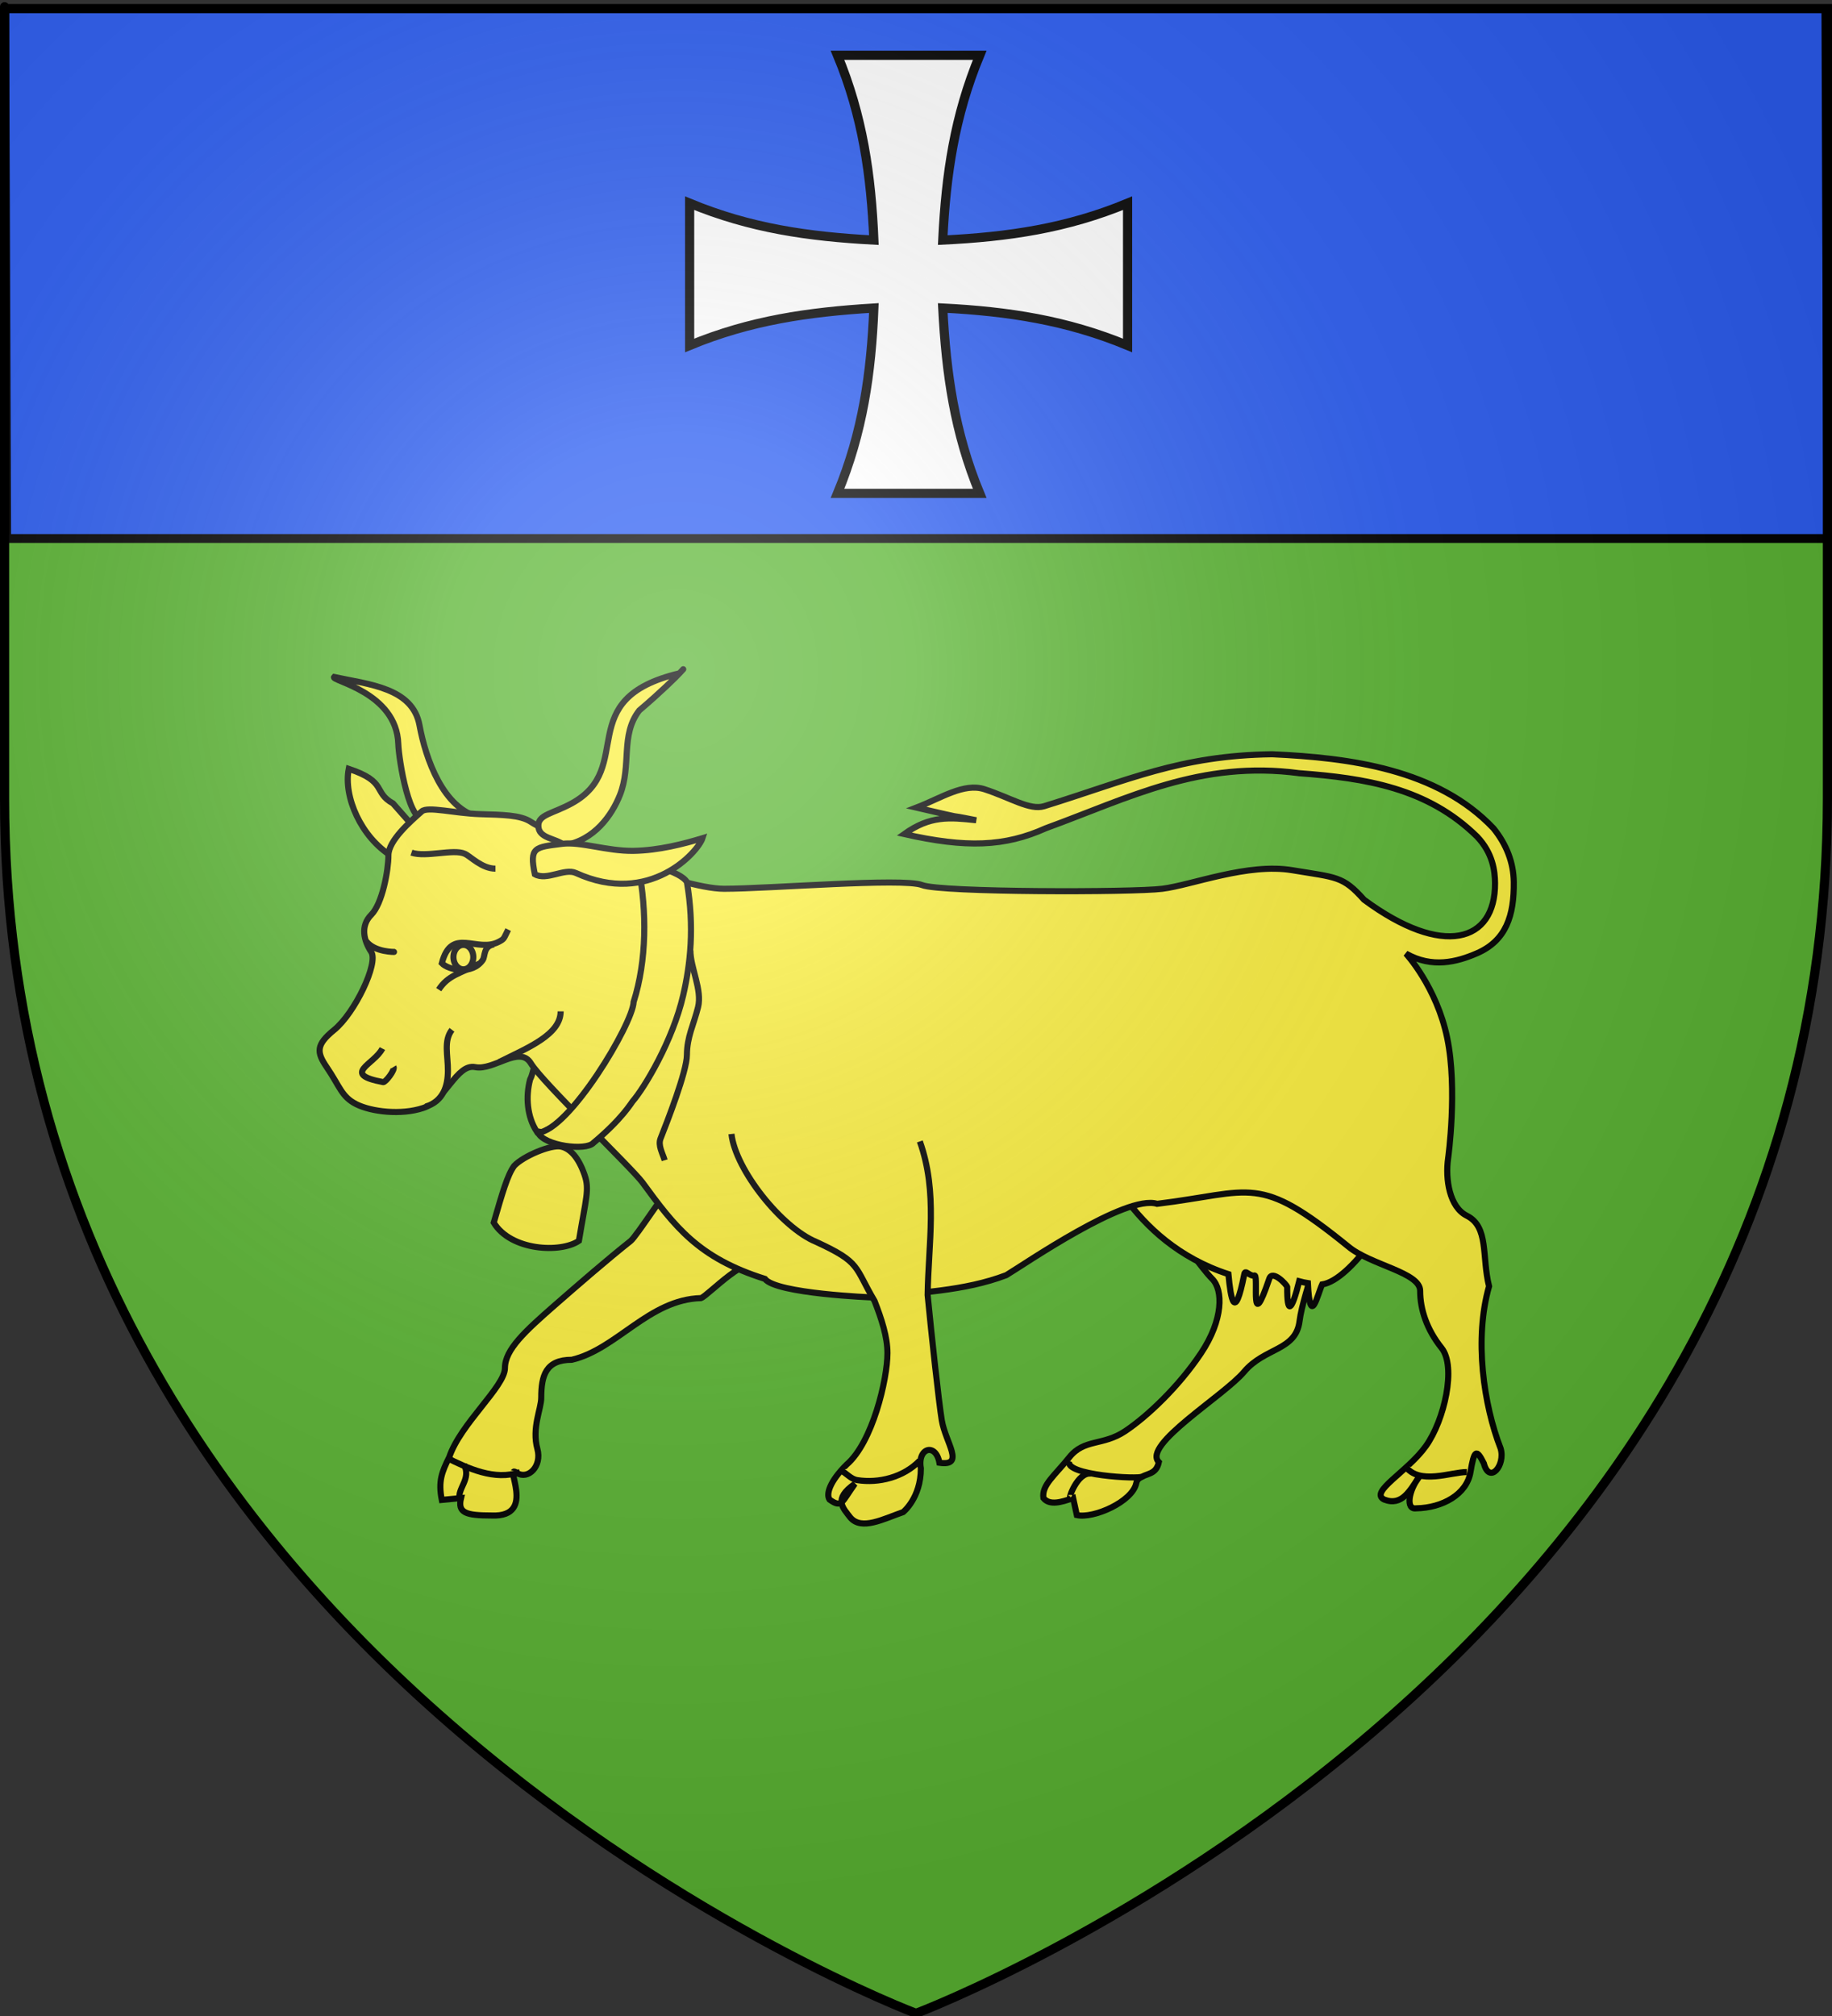 <?xml version="1.0" encoding="UTF-8" standalone="no"?>
<svg
   xmlns:dc="http://purl.org/dc/elements/1.1/"
   xmlns:cc="http://web.resource.org/cc/"
   xmlns:rdf="http://www.w3.org/1999/02/22-rdf-syntax-ns#"
   xmlns:svg="http://www.w3.org/2000/svg"
   xmlns="http://www.w3.org/2000/svg"
   xmlns:xlink="http://www.w3.org/1999/xlink"
   xmlns:sodipodi="http://sodipodi.sourceforge.net/DTD/sodipodi-0.dtd"
   xmlns:inkscape="http://www.inkscape.org/namespaces/inkscape"
   height="660"
   width="600"
   version="1.0"
   id="svg2"
   sodipodi:version="0.32"
   inkscape:version="0.45.1"
   sodipodi:docname="Blason ville fr Sauveterre-de-Béarn  (Pyrénées-Atlantiques).svg"
   sodipodi:docbase="C:\Users\Jany\Documents\aaaOuiqui\Blasons\Blasons autres svg"
   inkscape:export-filename="/Users/olivier/Desktop/Blason Rouge/Blason_Vide_3D.png"
   inkscape:export-xdpi="144"
   inkscape:export-ydpi="144"
   inkscape:output_extension="org.inkscape.output.svg.inkscape">
  <rect width="100%" height="100%" fill="#333333" stroke="none"/>
  <sodipodi:namedview
     inkscape:window-height="814"
     inkscape:window-width="1152"
     inkscape:pageshadow="2"
     inkscape:pageopacity="0.0"
     guidetolerance="10.0"
     gridtolerance="10.0"
     objecttolerance="10.0"
     borderopacity="1.0"
     bordercolor="#666666"
     pagecolor="#ffffff"
     id="base"
     showgrid="false"
     height="660px"
     inkscape:zoom="1.5666666"
     inkscape:cx="261.95316"
     inkscape:cy="563.20131"
     inkscape:window-x="-8"
     inkscape:window-y="-8"
     inkscape:current-layer="layer4"
     showguides="true"
     inkscape:guide-bbox="true" />
  <desc
     id="desc4">Flag of Canton of Valais (Wallis)</desc>
  <defs
     id="defs6">
    <linearGradient
       id="linearGradient2893">
      <stop
         style="stop-color:white;stop-opacity:0.314;"
         offset="0"
         id="stop2895" />
      <stop
         id="stop2897"
         offset="0.19"
         style="stop-color:white;stop-opacity:0.251;" />
      <stop
         style="stop-color:#6b6b6b;stop-opacity:0.125;"
         offset="0.6"
         id="stop2901" />
      <stop
         style="stop-color:black;stop-opacity:0.125;"
         offset="1"
         id="stop2899" />
    </linearGradient>
    <radialGradient
       inkscape:collect="always"
       xlink:href="#linearGradient2893"
       id="radialGradient3163"
       gradientUnits="userSpaceOnUse"
       gradientTransform="matrix(1.353,0,0,1.349,-77.629,-85.747)"
       cx="221.445"
       cy="226.331"
       fx="221.445"
       fy="226.331"
       r="300" />
  </defs>
  <g
     inkscape:groupmode="layer"
     id="layer3"
     inkscape:label="Fond écu"
     style="display:inline">
    <path
       id="path2855"
       style="fill:#5ab532;fill-opacity:1;fill-rule:evenodd;stroke:none;stroke-width:1px;stroke-linecap:butt;stroke-linejoin:miter;stroke-opacity:1"
       d="M 300.14,659.608 C 300.14,659.608 598.641,547.288 598.641,261.836 C 598.641,-23.615 598.641,3.284 598.641,3.284 L 1.641,3.284 L 1.641,261.836 C 1.641,547.288 300.14,659.608 300.14,659.608 z "
       sodipodi:nodetypes="cccccc" />
    <g
       id="g14121"
       transform="matrix(0.775,0,0,0.775,101.094,218.424)"
       style="fill:#fcef3c;fill-opacity:0.996;stroke:#000000;stroke-width:2.582;stroke-miterlimit:4;stroke-dasharray:none;stroke-opacity:1">
      <path
         sodipodi:nodetypes="csscsscccsssscc"
         id="path9028"
         d="M 434.919,223.766 C 431.78,234.752 420.304,263.711 418.735,276.265 C 417.166,288.821 404.016,287.297 395.324,297.627 C 386.719,307.855 352.062,328.596 359.279,335.812 C 358.084,341.346 353.998,340.362 350.871,342.751 C 350.324,343.168 349.925,343.791 349.733,344.709 C 348.095,352.541 331.685,359.757 324.622,358.187 L 323.053,350.986 C 317.955,352.812 313.079,354.195 310.498,350.986 C 309.714,345.493 315.206,341.57 321.484,333.723 C 327.761,325.876 335.608,329.015 345.025,322.737 C 354.44,316.46 367.695,303.905 377.112,289.781 C 386.528,275.656 386.528,263.101 381.82,258.393 C 377.112,253.685 367.256,239.34 367.256,239.34 C 367.256,239.34 347.95,224.825 344.179,221.597"
         style="opacity:1;fill:#fcef3c;fill-opacity:0.996;fill-rule:evenodd;stroke:#000000;stroke-width:2.582;stroke-linecap:butt;stroke-linejoin:miter;stroke-miterlimit:4;stroke-dasharray:none;stroke-opacity:1" />
      <path
         sodipodi:nodetypes="cccccccccc"
         id="path1043"
         style="fill:#fcef3c;fill-opacity:0.996;fill-rule:evenodd;stroke:#000000;stroke-width:2.582;stroke-linecap:butt;stroke-linejoin:miter;stroke-miterlimit:4;stroke-dasharray:none;stroke-opacity:1"
         d="M 329.477,195.629 C 333.258,203.673 346.708,242.758 388.681,256.395 C 389.679,266.971 391.31,276.853 395.339,256.617 C 395.727,253.959 397.5,257.503 399.81,256.97 C 401.457,257.501 397.618,282.814 405.958,258.282 C 407.285,254.435 413.191,260.723 413.52,261.773 C 413.438,273.852 415.378,272.218 418.596,259.404 C 419.754,259.725 421.009,259.982 422.254,260.183 C 423.191,279.463 426.397,264.789 428.288,260.751 C 440.814,258.781 458.631,229.386 455.933,229.64" />
      <path
         sodipodi:nodetypes="cccccc"
         id="path3190"
         d="M 96.444,196.247 C 92.251,189.936 91.665,181.333 93.565,174.175 C 95.868,169.571 93.582,167.852 99.323,171.297 C 103.822,174.418 106.038,179.472 109.879,183.292 C 114.417,192.394 104.863,192.661 99.323,196.247 C 98.634,196.764 97.244,195.927 96.444,196.247 z "
         style="fill:#fcef3c;fill-opacity:0.996;fill-rule:evenodd;stroke:#000000;stroke-width:2.582;stroke-linecap:butt;stroke-linejoin:miter;stroke-miterlimit:4;stroke-dasharray:none;stroke-opacity:1" />
      <path
         sodipodi:nodetypes="cccsscccccsssc"
         id="path9020"
         d="M 192.585,252.455 C 185.956,246.638 168.974,265.359 165.795,266.515 C 143.763,267.097 130.202,288.145 111.187,292.569 C 100.202,292.569 98.282,299.196 98.282,308.613 C 98.282,313.322 94.214,321.304 96.656,330.251 C 98.666,337.614 92.698,343.346 88.036,340.406 C 81.759,335.697 97.018,359.138 77.4,358.353 C 66.415,358.353 62.859,357.263 64.383,350.986 L 56.259,351.771 C 54.69,343.924 56.259,340 59.398,333.723 C 64.106,319.599 82.939,303.905 82.939,296.058 C 82.939,288.211 91.615,280.364 104.17,269.378 C 114.114,260.678 126.481,249.984 136.054,242.394 C 138.568,240.4 151.546,219.974 153.831,218.668"
         style="opacity:1;fill:#fcef3c;fill-opacity:0.996;fill-rule:evenodd;stroke:#000000;stroke-width:2.582;stroke-linecap:butt;stroke-linejoin:miter;stroke-miterlimit:4;stroke-dasharray:none;stroke-opacity:1" />
      <path
         sodipodi:nodetypes="csssscc"
         id="path1069"
         style="fill:#fcef3c;fill-opacity:0.996;fill-rule:evenodd;stroke:#000000;stroke-width:2.582;stroke-linecap:butt;stroke-linejoin:miter;stroke-miterlimit:4;stroke-dasharray:none;stroke-opacity:1"
         d="M 10.747,4.154 C 25.546,7.29 43.943,8.729 46.843,24.555 C 49.441,38.737 56.821,59.788 72.173,63.4 C 82.673,65.871 56.332,60.409 49.942,63.92 C 42.535,67.989 38.074,38.676 37.866,32.402 C 37.14,10.501 9.178,5.723 10.747,4.154 L 10.747,4.154 z " />
      <path
         sodipodi:nodetypes="ccscc"
         id="path1034"
         style="fill:#fcef3c;fill-opacity:0.996;fill-rule:evenodd;stroke:#000000;stroke-width:2.582;stroke-linecap:butt;stroke-linejoin:miter;stroke-miterlimit:4;stroke-dasharray:none;stroke-opacity:1"
         d="M 35.637,57.552 C 27.051,52.804 33.458,48.446 16.935,42.948 C 14.623,54.733 22.142,71.846 35.117,79.834 C 43.675,85.101 42.835,67.279 42.835,65.709 L 35.637,57.552 z " />
      <path
         sodipodi:nodetypes="cccccssssssssssssssssccccccccssccsscscscccscccssscc"
         d="M 358.539,226.695 C 345.454,222.557 302.651,252.115 294.804,256.823 C 276.978,263.619 257.155,264.145 238.307,266.24 C 238.307,266.24 197.503,264.67 192.795,258.393 C 164.664,249.526 154.792,236.438 141.005,217.589 C 136.297,211.311 98.632,175.216 93.924,167.369 C 89.216,159.522 78.23,170.508 70.384,168.938 C 62.536,167.369 57.828,183.063 48.412,186.201 C 38.996,189.34 26.441,187.771 20.163,184.632 C 13.886,181.493 13.263,177.245 7.608,168.938 C 3.336,162.661 3.04,159.522 10.747,153.245 C 19.522,146.098 29.58,124.996 26.441,120.287 C 23.302,115.579 21.733,109.302 26.441,104.594 C 31.149,99.886 33.698,85.761 33.698,79.484 C 33.698,73.206 43.1,65.07 47.802,60.911 C 50.315,58.689 61.566,61.739 72.448,62.081 C 81.65,62.37 89.492,62.371 93.924,65.359 C 102.256,70.978 156.699,93.608 175.532,93.608 C 194.364,93.608 251.37,88.9 259.217,92.039 C 267.064,95.178 348.163,95.178 360.718,93.608 C 373.273,92.039 396.814,82.623 415.647,85.761 C 434.479,88.9 436.995,88.154 445.984,98.226 C 479.332,122.868 501.499,116.192 501.35,91.263 C 501.309,86.032 500.404,78.563 493.769,71.58 C 472.811,50.977 446.588,46.876 418.683,44.796 C 376.895,39.209 346.633,55.229 311.492,68.039 C 294.137,75.834 277.937,76.425 251.666,70.493 C 262.651,62.647 270.764,63.437 282.1,64.656 C 265.489,61.31 282.481,65.244 256.82,59.317 C 267.206,55.322 276.912,48.73 285.576,51.552 C 296.608,55.144 304.787,60.584 310.801,58.722 C 346.291,47.736 368.243,37.303 407.163,36.777 C 439.962,38.268 476.994,43.058 500.675,68.055 C 506.21,74.878 509.171,82.574 509.271,90.763 C 509.442,104.916 506.042,115.531 493.649,120.88 C 485.201,124.527 474.781,127.268 463.681,120.974 C 463.681,120.974 476.667,135.01 481.131,156.612 C 485.594,178.213 481.535,207.381 481.535,207.381 C 480.244,216.407 482.143,228.081 489.407,231.713 C 498.823,236.422 495.685,248.977 498.823,261.532 C 492.473,283.777 496.527,311.535 503.719,330.051 C 505.843,337.16 498.962,345.355 496.608,336.307 C 493.469,330.03 492.546,330.584 490.976,340 C 489.407,349.417 479.159,355.139 467.99,355.326 C 463.533,355.944 464.792,347.857 469.275,342.052 C 465.404,347.702 462.055,354.57 454.495,351.613 C 448.034,348.383 464.297,340 472.144,329.015 C 479.991,318.029 485.049,295.448 478.771,287.601 C 472.494,279.754 469.705,271.298 469.705,263.451 C 469.705,255.604 448.773,252.595 439.357,244.748 C 401.004,213.629 399.27,221.709 358.539,226.695 z "
         style="fill:#fcef3c;fill-opacity:0.996;fill-rule:evenodd;stroke:#000000;stroke-width:2.582;stroke-linecap:butt;stroke-linejoin:miter;stroke-miterlimit:4;stroke-dasharray:none;stroke-opacity:1"
         id="path1041" />
      <path
         id="path1047"
         style="fill:#fcef3c;fill-opacity:0.996;fill-rule:evenodd;stroke:#000000;stroke-width:2.582;stroke-linecap:butt;stroke-linejoin:miter;stroke-miterlimit:4;stroke-dasharray:none;stroke-opacity:1"
         d="M 161.316,119.642 C 161.316,127.028 166.391,136.264 164.546,143.643 C 162.701,151.024 159.869,156.145 159.84,163.793 C 159.814,170.824 151.421,192.226 148.701,199.12 C 147.558,202.016 149.546,205.314 150.443,208.295" />
      <path
         sodipodi:nodetypes="cc"
         id="path1048"
         style="fill:#fcef3c;fill-opacity:0.996;fill-rule:evenodd;stroke:#000000;stroke-width:2.582;stroke-linecap:butt;stroke-linejoin:miter;stroke-miterlimit:4;stroke-dasharray:none;stroke-opacity:1"
         d="M 106.479,145.398 C 106.479,155.277 92.547,160.767 80.387,166.844" />
      <path
         sodipodi:nodetypes="cscsc"
         id="path1049"
         style="fill:#fcef3c;fill-opacity:0.996;fill-rule:evenodd;stroke:#000000;stroke-width:2.582;stroke-linecap:butt;stroke-linejoin:miter;stroke-miterlimit:4;stroke-dasharray:none;stroke-opacity:1"
         d="M 84.308,110.851 C 82.315,114.837 82.74,114.713 80.431,115.956 C 71.164,120.945 60.379,109.312 56.281,125.052 C 58.993,127.894 69.101,130.217 73.578,123.666 C 74.647,122.103 73.715,117.874 78.283,117.104" />
      <path
         sodipodi:nodetypes="cc"
         id="path1050"
         style="fill:#fcef3c;fill-opacity:0.996;fill-rule:evenodd;stroke:#000000;stroke-width:2.582;stroke-linecap:butt;stroke-linejoin:miter;stroke-miterlimit:4;stroke-dasharray:none;stroke-opacity:1"
         d="M 72.063,125.236 C 63.906,129.485 59.001,130.025 54.955,136.217" />
      <path
         transform="translate(-1.679,0.48)"
         d="M 71.254 121.995 A 4.198 5.158 0 1 1  62.857,121.995 A 4.198 5.158 0 1 1  71.254 121.995 z"
         sodipodi:ry="5.1580896"
         sodipodi:rx="4.1984453"
         sodipodi:cy="121.99482"
         sodipodi:cx="67.055168"
         id="path11022"
         style="opacity:1;fill:#fcef3c;fill-opacity:0.996;stroke:#000000;stroke-width:2.582;stroke-miterlimit:4;stroke-dasharray:none;stroke-opacity:1"
         sodipodi:type="arc" />
      <path
         sodipodi:nodetypes="csc"
         id="path1051"
         style="fill:#fcef3c;fill-opacity:0.996;fill-rule:evenodd;stroke:#000000;stroke-width:2.582;stroke-linecap:butt;stroke-linejoin:miter;stroke-miterlimit:4;stroke-dasharray:none;stroke-opacity:1"
         d="M 43.436,78.346 C 49.668,80.454 61.243,76.629 66.013,78.842 C 68.482,79.988 73.206,85.108 78.945,85.104" />
      <path
         sodipodi:nodetypes="cc"
         id="path1052"
         style="fill:#fcef3c;fill-opacity:0.996;fill-rule:evenodd;stroke:#000000;stroke-width:2.582;stroke-linecap:butt;stroke-linejoin:miter;stroke-miterlimit:4;stroke-dasharray:none;stroke-opacity:1"
         d="M 24.282,115.729 C 27.949,120.527 36.529,120.287 36.395,120.287" />
      <path
         sodipodi:nodetypes="csc"
         id="path1053"
         style="fill:#fcef3c;fill-opacity:0.996;fill-rule:evenodd;stroke:#000000;stroke-width:2.582;stroke-linecap:butt;stroke-linejoin:miter;stroke-miterlimit:4;stroke-dasharray:none;stroke-opacity:1"
         d="M 49.43,185.65 C 56.936,183.335 58.795,176.853 58.84,170.576 C 58.889,163.975 56.931,157.841 60.548,153.183" />
      <path
         id="path1054"
         style="fill:#fcef3c;fill-opacity:0.996;fill-rule:evenodd;stroke:#000000;stroke-width:2.582;stroke-linecap:butt;stroke-linejoin:miter;stroke-miterlimit:4;stroke-dasharray:none;stroke-opacity:1"
         d="M 31.149,161.091 C 27.769,167.852 13.431,171.906 31.481,175.282 C 32.438,175.461 36.608,170.079 35.867,168.864" />
      <path
         sodipodi:nodetypes="cccscccccccscc"
         d="M 178.671,197.187 C 180.314,212.299 199.966,236.869 214.516,242.791 C 233.498,251.548 230.469,253.081 239.148,267.761 C 242.12,275.399 244.584,282.898 244.584,289.781 C 244.584,300.766 238.307,327.445 227.321,336.862 C 220.259,343.924 218.551,349.278 220.12,351.632 C 225.378,355.343 225.159,352.839 230.81,344.968 C 221.495,351.448 225.86,355.191 228.89,359.202 C 233.607,364.795 242.855,359.813 251.211,356.914 C 251.211,356.914 258.709,350.986 258.709,338.431 C 257.139,329.799 264.986,327.445 266.556,336.077 C 277.542,337.646 269.124,327.575 267.555,318.159 C 266.329,310.802 263.187,281.894 261.574,265.251 C 261.842,243.609 266.013,221.968 258.269,200.326"
         style="fill:#fcef3c;fill-opacity:0.996;fill-rule:evenodd;stroke:#000000;stroke-width:2.582;stroke-linecap:butt;stroke-linejoin:miter;stroke-miterlimit:4;stroke-dasharray:none;stroke-opacity:1"
         id="path1055" />
      <path
         sodipodi:nodetypes="csscscscc"
         id="path1068"
         style="fill:#fcef3c;fill-opacity:0.996;fill-rule:evenodd;stroke:#000000;stroke-width:2.582;stroke-linecap:butt;stroke-linejoin:miter;stroke-miterlimit:4;stroke-dasharray:none;stroke-opacity:1"
         d="M 156.699,2.584 C 110.888,13.45 138.666,42.437 111.187,57.513 C 103.162,61.915 97.063,62.22 97.063,66.929 C 97.063,72.421 104.165,72.072 108.089,75.21 C 120.787,73.082 128.134,62.491 131.508,54.045 C 136.578,41.354 131.612,28.678 139.696,18.278 C 149.035,10.34 155.189,4.21 156.699,2.584 C 160.29,-1.283 156.699,2.584 156.699,2.584 L 156.699,2.584 z " />
      <path
         sodipodi:nodetypes="ccccsscc"
         id="path1058"
         style="fill:#fcef3c;fill-opacity:0.996;fill-rule:evenodd;stroke:#000000;stroke-width:2.582;stroke-linecap:butt;stroke-linejoin:miter;stroke-miterlimit:4;stroke-dasharray:none;stroke-opacity:1"
         d="M 139.436,84.845 C 142.957,103.153 142.886,123.856 137.325,141.403 C 137.013,150.612 110.037,195.742 96.926,196.627 C 99.464,202.191 117.174,204.464 120.344,200.936 C 132.446,190.825 136.361,184.024 136.89,183.417 C 141.806,177.773 153.8,157.915 158.26,138.65 C 161.316,125.45 163.071,109.789 159.838,90.796 C 157.356,86.254 140.959,81.908 139.436,84.845 z " />
      <path
         sodipodi:nodetypes="cc"
         id="path1059"
         style="fill:#fcef3c;fill-opacity:0.996;fill-rule:evenodd;stroke:#000000;stroke-width:2.582;stroke-linecap:butt;stroke-linejoin:miter;stroke-miterlimit:4;stroke-dasharray:none;stroke-opacity:1"
         d="M 463.467,337.583 C 469.32,345.592 482.63,340 489.442,340" />
      <path
         sodipodi:nodetypes="cc"
         id="path1060"
         style="fill:#fcef3c;fill-opacity:0.996;fill-rule:evenodd;stroke:#000000;stroke-width:2.582;stroke-linecap:butt;stroke-linejoin:miter;stroke-miterlimit:4;stroke-dasharray:none;stroke-opacity:1"
         d="M 321.964,350.726 C 320.684,352.032 324.848,339.765 330.673,340.666" />
      <path
         sodipodi:nodetypes="cc"
         id="path1061"
         style="fill:#fcef3c;fill-opacity:0.996;fill-rule:evenodd;stroke:#000000;stroke-width:2.582;stroke-linecap:butt;stroke-linejoin:miter;stroke-miterlimit:4;stroke-dasharray:none;stroke-opacity:1"
         d="M 321.484,335.292 C 318.78,341.373 350.987,343.134 352.328,341.905" />
      <path
         sodipodi:nodetypes="csc"
         id="path1062"
         style="fill:#fcef3c;fill-opacity:0.996;fill-rule:evenodd;stroke:#000000;stroke-width:2.582;stroke-linecap:butt;stroke-linejoin:miter;stroke-miterlimit:4;stroke-dasharray:none;stroke-opacity:1"
         d="M 224.442,339.041 C 227.47,340.555 228.986,342.952 231.853,343.405 C 240.87,344.83 251.408,342.213 258.17,335.208" />
      <path
         sodipodi:nodetypes="cc"
         id="path1063"
         style="fill:#fcef3c;fill-opacity:0.996;fill-rule:evenodd;stroke:#000000;stroke-width:2.582;stroke-linecap:butt;stroke-linejoin:miter;stroke-miterlimit:4;stroke-dasharray:none;stroke-opacity:1"
         d="M 58.088,333.853 C 66.968,338.293 78.671,343.839 89.3,340" />
      <path
         sodipodi:nodetypes="cc"
         id="path1064"
         style="fill:#fcef3c;fill-opacity:0.996;fill-rule:evenodd;stroke:#000000;stroke-width:2.582;stroke-linecap:butt;stroke-linejoin:miter;stroke-miterlimit:4;stroke-dasharray:none;stroke-opacity:1"
         d="M 65.675,336.862 C 68.777,343.066 62.852,346.653 63.767,351.539" />
      <path
         sodipodi:nodetypes="cscssc"
         id="path1067"
         style="fill:#fcef3c;fill-opacity:0.996;fill-rule:evenodd;stroke:#000000;stroke-width:2.582;stroke-linecap:butt;stroke-linejoin:miter;stroke-miterlimit:4;stroke-dasharray:none;stroke-opacity:1"
         d="M 166.415,72.241 C 164.587,77.881 144.2,101.218 112.928,86.937 C 108.118,84.741 100.602,90.356 95.573,87.461 C 93.211,75.967 95.534,76.088 107.093,74.614 C 114.973,73.609 126.119,77.748 137.211,77.586 C 147.913,77.43 158.604,74.619 166.415,72.241 z " />
      <path
         sodipodi:nodetypes="ccsscc"
         id="path6099"
         d="M 78.211,234.633 C 85.423,246.572 106.605,247.567 114.198,242.31 C 117.213,224.182 118.72,220.617 116.597,214.481 C 113.975,206.903 110.402,203.254 106.521,202.485 C 102.406,201.67 90.836,206.435 86.848,210.642 C 83.995,214.55 81.901,221.922 78.211,234.633 z "
         style="fill:#fcef3c;fill-opacity:0.996;fill-rule:evenodd;stroke:#000000;stroke-width:2.582;stroke-linecap:butt;stroke-linejoin:miter;stroke-miterlimit:4;stroke-dasharray:none;stroke-opacity:1" />
    </g>
  </g>
  <g
     inkscape:groupmode="layer"
     id="layer4"
     inkscape:label="Meubles"
     style="display:inline">
    <path
       style="fill:#2b5df2;fill-opacity:1;fill-rule:evenodd;stroke:#000000;stroke-width:2.889;stroke-linecap:round;stroke-linejoin:round;stroke-miterlimit:4;stroke-dashoffset:0;stroke-opacity:1;display:inline"
       d="M 1.55,2.885 L 597.993,2.885 L 598.631,176.298 L 2.188,176.298 L 1.55,2.885 z "
       id="rect11373"
       sodipodi:nodetypes="ccccc" />
    <g
       transform="matrix(0.815,0,0,0.815,53.963,-311.415)"
       style="opacity:1;stroke:#000000;stroke-width:3.683;stroke-miterlimit:4;stroke-dasharray:none;stroke-opacity:1;display:inline"
       inkscape:label="Fond écu"
       id="g15145">
      <g
         transform="matrix(0.1,0,0,0.1,216.575,83.149)"
         style="fill:#ffffff;fill-opacity:1;stroke:#000000;stroke-width:36.83;stroke-miterlimit:4;stroke-dasharray:none;stroke-opacity:1"
         id="g8444">
        <path
           id="path8446"
           style="stroke:#000000;stroke-width:36.83;stroke-miterlimit:4;stroke-dasharray:none;stroke-opacity:1"
           d="M 960.597,3953.987 C 973.495,3690.423 1007.973,3455.853 1109.17,3211.545 L 537.635,3211.545 C 638.857,3455.914 672.495,3691.1 683.833,3953.987 C 420.155,3939.938 186.483,3906.385 -56.54,3805.72 L -56.54,4377.255 C 186.548,4276.564 420.089,4243.006 683.833,4226.909 C 672.9,4489.15 639.388,4725.78 537.635,4971.429 L 1109.17,4971.429 C 1007.948,4727.061 974.31,4489.914 960.597,4226.909 C 1223.53,4240.376 1458.854,4275.983 1703.344,4377.255 L 1703.344,3805.72 C 1458.915,3906.968 1224.296,3941.127 960.597,3953.987 z "
           sodipodi:nodetypes="ccccccccccccc" />
      </g>
    </g>
  </g>
  <g
     inkscape:groupmode="layer"
     id="layer2"
     inkscape:label="Reflet final"
     sodipodi:insensitive="true"
     style="display:inline">
    <path
       sodipodi:nodetypes="cccccc"
       d="M 300,658.5 C 300,658.5 598.5,546.18 598.5,260.728 C 598.5,-24.723 598.5,2.176 598.5,2.176 L 1.5,2.176 L 1.5,260.728 C 1.5,546.18 300,658.5 300,658.5 z "
       style="opacity:1;fill:url(#radialGradient3163);fill-opacity:1;fill-rule:evenodd;stroke:none;stroke-width:1px;stroke-linecap:butt;stroke-linejoin:miter;stroke-opacity:1"
       id="path2875"
       inkscape:export-xdpi="144"
       inkscape:export-ydpi="144" />
  </g>
  <g
     inkscape:groupmode="layer"
     id="layer1"
     inkscape:label="Contour final"
     style="display:inline">
    <path
       sodipodi:nodetypes="cccccc"
       d="M 300,659.138 C 300,659.138 1.5,546.818 1.5,261.366 C 1.5,-24.085 1.5,2.815 1.5,2.815 L 598.5,2.815 L 598.5,261.366 C 598.5,546.818 300,659.138 300,659.138 z "
       style="opacity:1;fill:none;fill-opacity:1;fill-rule:evenodd;stroke:black;stroke-width:3;stroke-linecap:butt;stroke-linejoin:miter;stroke-miterlimit:4;stroke-dasharray:none;stroke-opacity:1"
       id="path1411"
       inkscape:export-xdpi="144"
       inkscape:export-ydpi="144" />
  </g>
</svg>
